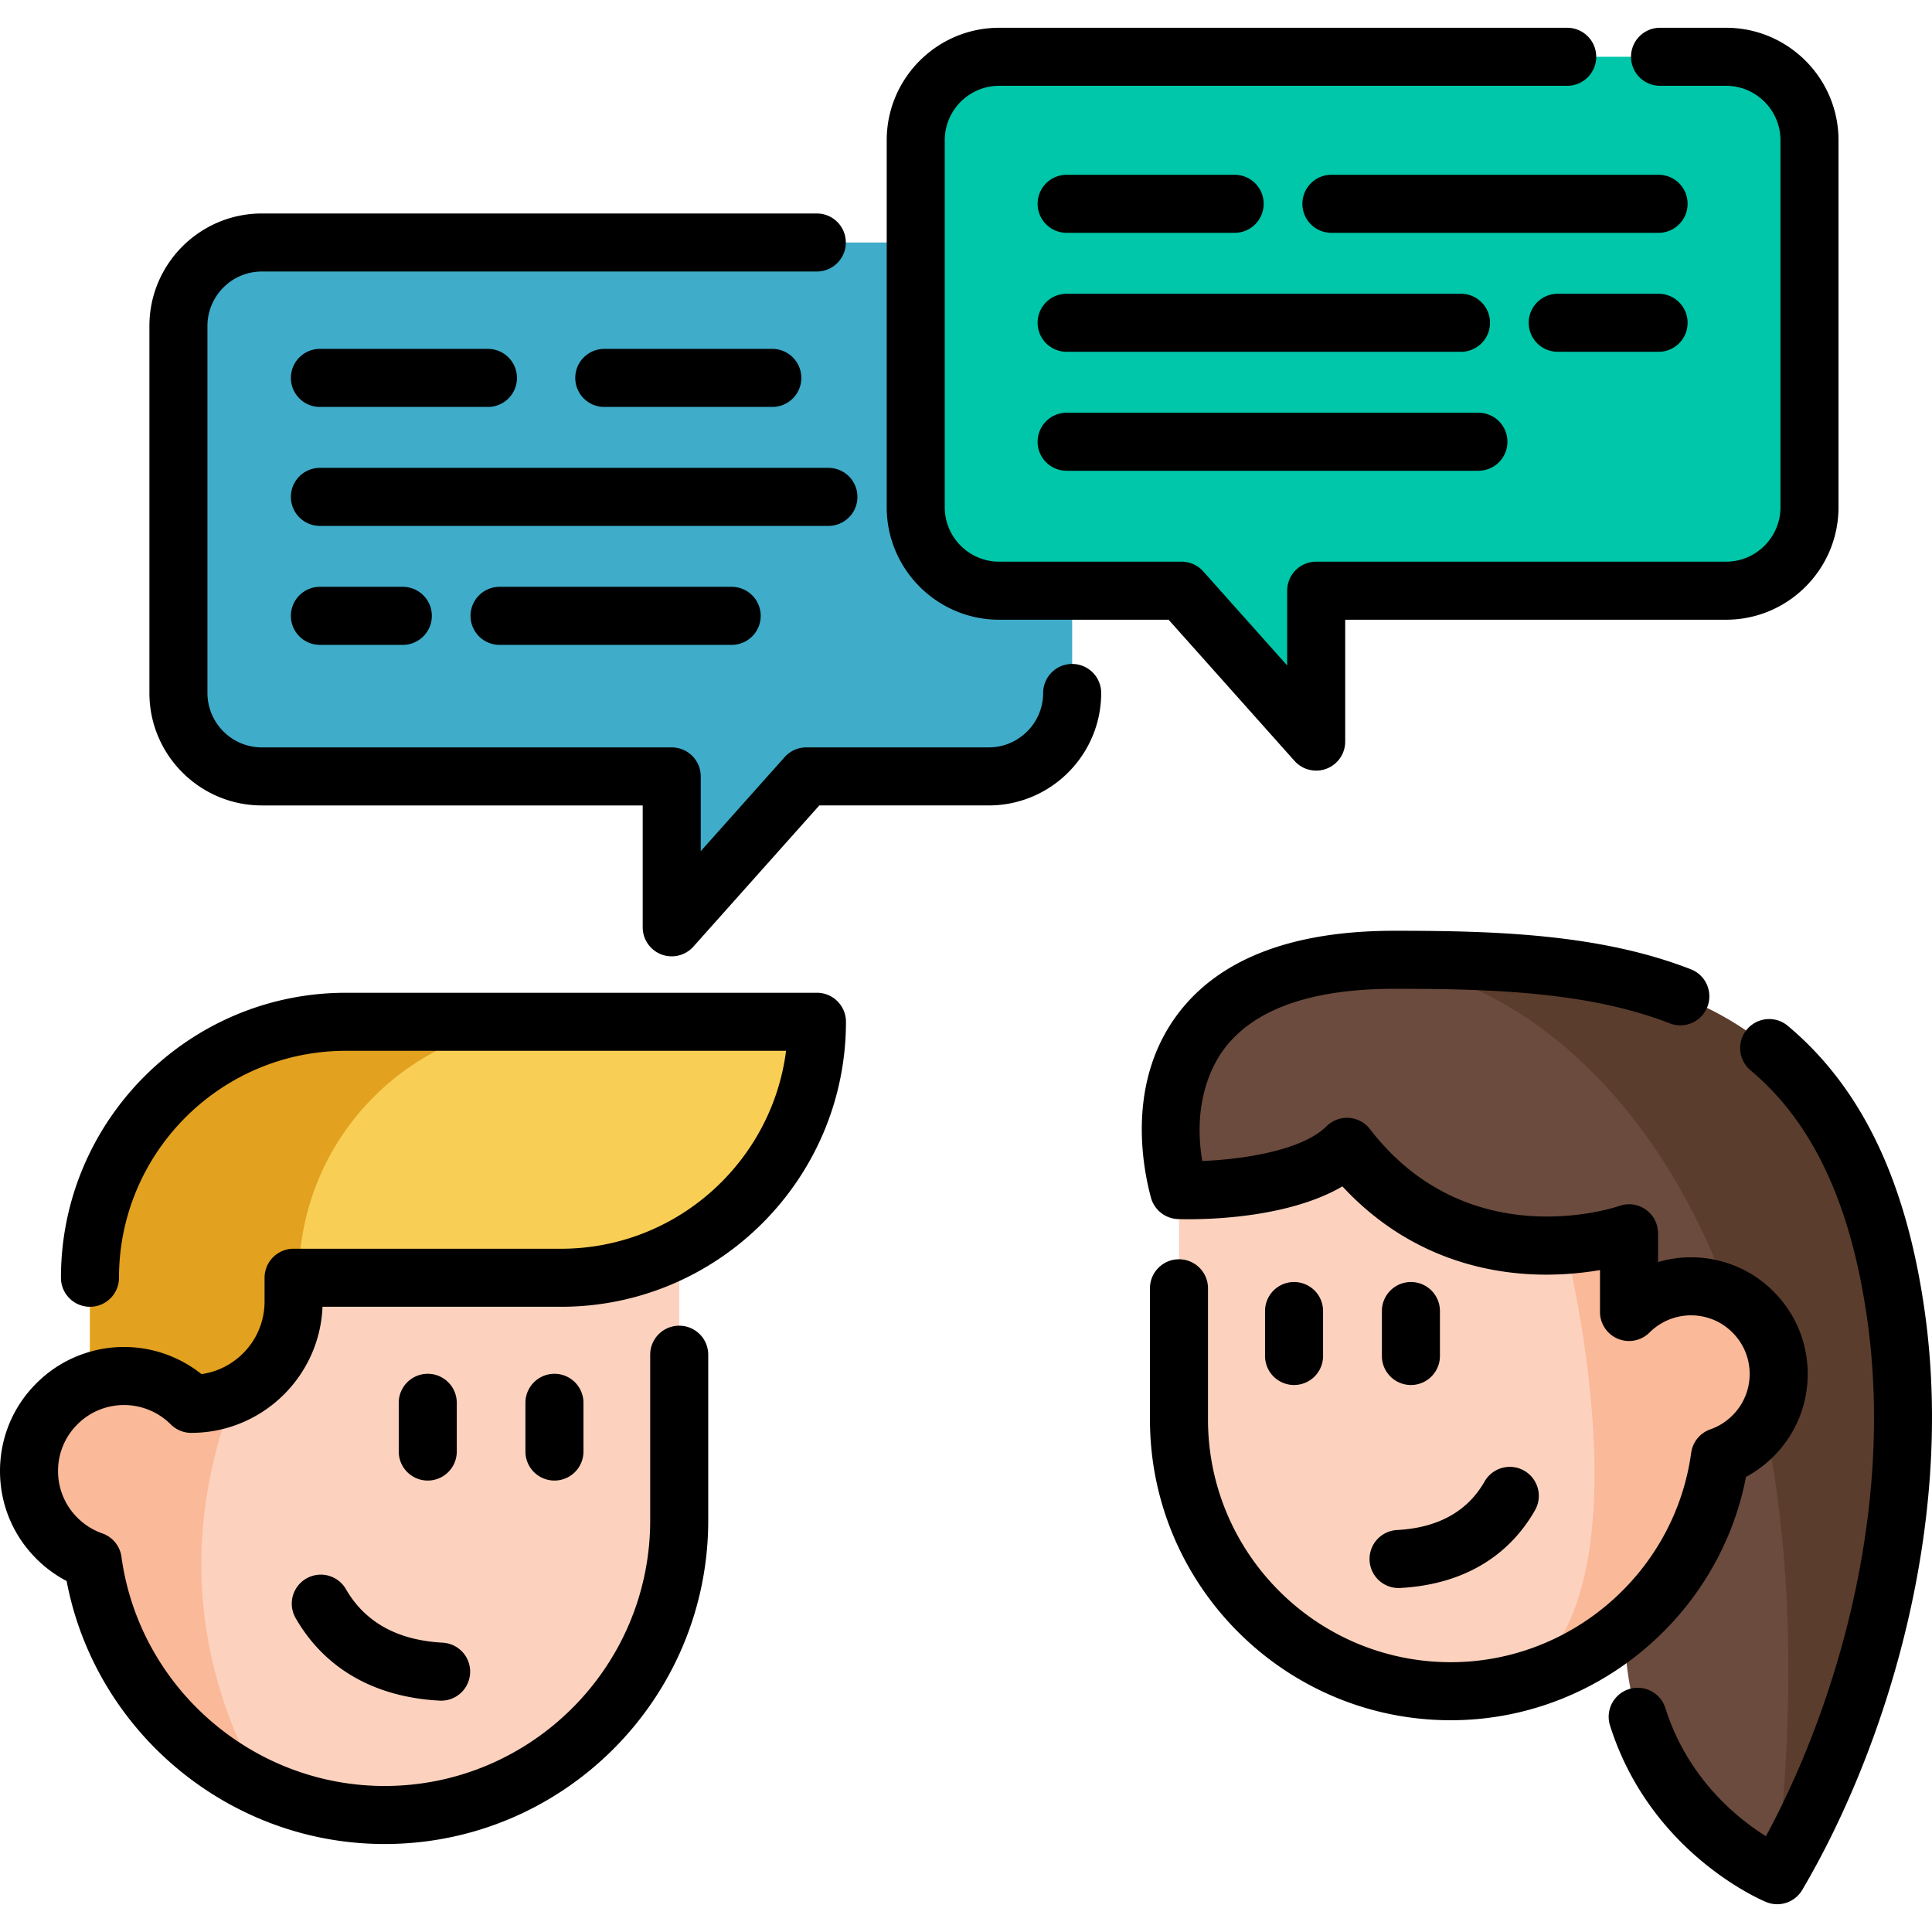 <svg xmlns="http://www.w3.org/2000/svg" viewBox="0 0 512 512" xml:space="preserve"><path style="fill:#fcd2be" d="M179.998 308.847v94.071c0 43.111-34.963 78.074-78.087 78.074-11.551 0-22.506-2.509-32.367-7.005v-.012c-23.86-10.88-41.285-33.423-44.974-60.351a25.2 25.2 0 0 1-9.501-5.986c-9.836-9.824-9.836-25.772 0-35.597 9.824-9.85 25.784-9.85 35.622 0l6.558-37.596 4.472-25.599z"/><path style="fill:#fab998" d="M69.543 473.976c-23.86-10.88-41.285-33.423-44.974-60.351a25.2 25.2 0 0 1-9.501-5.986c-9.836-9.824-9.836-25.772 0-35.597 9.824-9.85 25.784-9.85 35.622 0l6.558-37.596 20.556 4.173c-8.645 14.942-45.149 69.48-8.261 135.357"/><path style="fill:#f9ce55" d="M216.501 270.779c0 37.472-30.38 67.84-67.84 67.84H77.803v6.297c0 14.979-12.147 27.114-27.126 27.114-7.254-7.254-17.848-9.154-26.84-5.701v-27.71c0-37.46 30.38-67.84 67.84-67.84z"/><path style="fill:#e2a11e" d="M147.045 270.779H91.677c-37.46 0-67.84 30.38-67.84 67.84v27.71c8.993-3.452 19.587-1.552 26.84 5.701 14.979 0 27.126-12.134 27.126-27.114v-6.297h1.402c0-37.46 30.38-67.84 67.84-67.84"/><path style="fill:#3facc9" d="M262.02 64.264H69.399c-12.213 0-22.114 9.901-22.114 22.114v97.266c0 12.213 9.901 22.114 22.114 22.114h108.614v39.988l35.665-39.988h48.342c12.213 0 22.114-9.901 22.114-22.114V86.378c0-12.213-9.901-22.114-22.114-22.114"/><path style="fill:#00c7a9" d="M264.795 15.048h192.621c12.213 0 22.114 9.901 22.114 22.114v97.266c0 12.213-9.901 22.114-22.114 22.114H348.801v39.988l-35.665-39.988h-48.342c-12.213 0-22.114-9.901-22.114-22.114V37.163c-.001-12.213 9.9-22.115 22.115-22.115"/><path style="fill:#6b4b3d" d="M470.987 496.947s-.133-.051-.39-.164c-4.122-1.856-39.979-19.246-39.979-64.66l-118.175-116.74c-5.537-20.487-3.835-56.478 47.034-60.62q4.752-.4 10.09-.4c60.713 0 120.287 4.881 132.889 94.243 8.428 59.789-13.484 117.878-31.469 148.341"/><path style="fill:#5b3d2d" d="M470.987 496.947s-.133-.051-.39-.164c.01-.021.01-.041.01-.062 20.508-174.314-58.447-241.958-111.13-241.958q4.752-.4 10.09-.4c60.713 0 120.287 4.881 132.889 94.243 8.428 59.789-13.484 117.878-31.469 148.341"/><path style="fill:#fcd2be" d="M464.559 380.532a23.3 23.3 0 0 1-8.764 5.522c-4.033 29.442-25.856 53.201-54.277 60.097a71.6 71.6 0 0 1-17.058 2.039c-39.774 0-72.023-32.248-72.023-72.011v-60.796s31.927 1.145 44.529-11.456c18.295 23.748 42.066 27.059 57.829 26.027v-.011c10.093-.664 16.908-3.105 16.908-3.105V347.7l.011-.011c6.691-6.691 16.462-8.443 24.756-5.258a23.05 23.05 0 0 1 8.088 5.269c9.074 9.061 9.074 23.77.001 32.832"/><path style="fill:#fab998" d="M464.559 380.532a23.3 23.3 0 0 1-8.764 5.522c-4.033 29.442-25.856 53.201-54.277 60.097 37.403-20.518 13.599-114.924 13.278-116.197v-.011c10.093-.664 16.908-3.105 16.908-3.105v20.861l.011-.011c6.691-6.691 16.462-8.443 24.756-5.258a23.05 23.05 0 0 1 8.088 5.269c9.073 9.062 9.073 23.771 0 32.833"/><path d="M121.049 384.674v-12.915a7.69 7.69 0 0 0-15.38 0v12.915a7.69 7.69 0 0 0 15.38 0m18.195-12.915v12.915a7.69 7.69 0 0 0 15.38 0v-12.915a7.69 7.69 0 0 0-15.38 0m-47.62 49.293a7.692 7.692 0 0 0-13.355 7.631c7.696 13.469 20.916 21.079 38.228 22.003q.209.01.416.011a7.69 7.69 0 0 0 .404-15.369c-12.002-.641-20.647-5.444-25.693-14.276"/><path d="M216.497 263.094H91.678c-41.645 0-75.526 33.881-75.526 75.526a7.69 7.69 0 0 0 15.38 0c0-33.164 26.981-60.146 60.146-60.146h116.64c-3.788 29.545-29.097 52.455-59.656 52.455h-70.86a7.69 7.69 0 0 0-7.69 7.69v6.294c0 9.794-7.285 17.92-16.722 19.241-9.038-7.221-21.344-9.215-32.294-5.011-4.296 1.639-8.154 4.149-11.462 7.458C3.421 372.805 0 381.059 0 389.84s3.421 17.036 9.63 23.237a32.8 32.8 0 0 0 8.026 5.91c7.6 40.029 43.072 69.696 84.255 69.696 47.298 0 85.777-38.473 85.777-85.765v-43.906a7.69 7.69 0 0 0-15.38 0v43.906c0 38.811-31.58 70.384-70.396 70.384-35.003 0-64.977-26.104-69.723-60.722a7.69 7.69 0 0 0-5.07-6.212 17.5 17.5 0 0 1-6.616-4.172 17.35 17.35 0 0 1-5.122-12.357 17.35 17.35 0 0 1 5.125-12.36c1.771-1.77 3.813-3.105 6.088-3.972a17.52 17.52 0 0 1 18.61 3.924 7.7 7.7 0 0 0 5.852 2.29c18.557-.195 33.681-14.984 34.411-33.411h63.196c41.645 0 75.526-33.881 75.526-75.526a7.69 7.69 0 0 0-7.692-7.69m67.637-87.14a7.69 7.69 0 0 0-7.69 7.69c0 7.953-6.471 14.424-14.424 14.424h-48.341a7.7 7.7 0 0 0-5.739 2.572l-22.235 24.93v-19.811a7.69 7.69 0 0 0-7.69-7.69H69.399c-7.954 0-14.424-6.471-14.424-14.424V86.378c0-7.954 6.471-14.424 14.424-14.424h147.064a7.69 7.69 0 0 0 0-15.38H69.399c-16.435 0-29.805 13.371-29.805 29.805v97.266c0 16.434 13.371 29.805 29.805 29.805h100.924v32.297a7.69 7.69 0 0 0 13.431 5.118l33.371-37.416h44.896c16.434 0 29.805-13.371 29.805-29.805a7.69 7.69 0 0 0-7.692-7.69"/><path d="M264.794 164.233h44.896l33.371 37.416a7.695 7.695 0 0 0 8.479 2.068 7.69 7.69 0 0 0 4.952-7.186v-32.297h100.925c16.434 0 29.805-13.371 29.805-29.805V37.163c0-16.435-13.371-29.805-29.805-29.805H439.93c-4.248 0-7.69 3.443-7.69 7.69s3.442 7.69 7.69 7.69h17.486c7.954 0 14.424 6.471 14.424 14.424v97.266c0 7.953-6.471 14.424-14.424 14.424H348.801a7.69 7.69 0 0 0-7.69 7.69v19.811l-22.235-24.93a7.7 7.7 0 0 0-5.74-2.572h-48.341c-7.954 0-14.424-6.471-14.424-14.424V37.163c0-7.954 6.47-14.424 14.424-14.424h150.528c4.248 0 7.69-3.443 7.69-7.69s-3.442-7.69-7.69-7.69H264.794c-16.434 0-29.805 13.371-29.805 29.805v97.266c0 16.433 13.371 29.803 29.805 29.803"/><path d="M439.543 46.32h-86.709c-4.248 0-7.69 3.443-7.69 7.69s3.442 7.69 7.69 7.69h86.709c4.248 0 7.69-3.443 7.69-7.69s-3.442-7.69-7.69-7.69M282.668 61.701h44.53c4.248 0 7.69-3.443 7.69-7.69s-3.442-7.69-7.69-7.69h-44.53c-4.248 0-7.69 3.443-7.69 7.69s3.442 7.69 7.69 7.69m156.875 16.148h-26.727c-4.248 0-7.69 3.443-7.69 7.69s3.442 7.69 7.69 7.69h26.727c4.248 0 7.69-3.443 7.69-7.69s-3.442-7.69-7.69-7.69M282.668 93.23H387.18c4.248 0 7.69-3.443 7.69-7.69s-3.442-7.69-7.69-7.69H282.668c-4.248 0-7.69 3.443-7.69 7.69s3.442 7.69 7.69 7.69m0 31.528h109.126c4.248 0 7.69-3.443 7.69-7.69s-3.442-7.69-7.69-7.69H282.668c-4.248 0-7.69 3.443-7.69 7.69s3.442 7.69 7.69 7.69M84.778 107.84h44.53a7.69 7.69 0 0 0 0-15.38h-44.53a7.69 7.69 0 0 0 0 15.38m119.892 0a7.69 7.69 0 0 0 0-15.38h-44.53a7.69 7.69 0 0 0 0 15.38zM84.778 123.988a7.69 7.69 0 0 0 0 15.38h134.76a7.69 7.69 0 0 0 0-15.38zm47.609 31.529a7.69 7.69 0 0 0 0 15.38h61.518a7.69 7.69 0 0 0 0-15.38zm-47.609 0a7.69 7.69 0 0 0 0 15.38h21.972a7.69 7.69 0 0 0 0-15.38zM381.597 359.35v-11.912c0-4.247-3.442-7.69-7.69-7.69s-7.69 3.443-7.69 7.69v11.912c0 4.247 3.442 7.69 7.69 7.69s7.69-3.443 7.69-7.69m-30.969 0v-11.912a7.69 7.69 0 0 0-7.69-7.69 7.69 7.69 0 0 0-7.69 7.69v11.912a7.69 7.69 0 0 0 7.69 7.69 7.69 7.69 0 0 0 7.69-7.69m12.326 54.214a7.69 7.69 0 0 0 8.089 7.269c16.179-.864 28.54-7.986 35.745-20.594a7.69 7.69 0 0 0-13.354-7.631c-4.548 7.958-12.357 12.287-23.213 12.866a7.69 7.69 0 0 0-7.267 8.09m147.116-66.033c-4.874-34.556-16.743-59.31-36.287-75.674a7.69 7.69 0 0 0-10.832.96 7.69 7.69 0 0 0 .96 10.833c16.494 13.811 26.612 35.409 30.93 66.029 7.226 51.239-8.533 103.064-26.853 136.942-7.683-4.821-20.789-15.398-26.658-34.001a7.69 7.69 0 0 0-14.667 4.628c10.666 33.814 40.143 46.298 41.392 46.813a7.69 7.69 0 0 0 9.552-3.202c21.105-35.749 40.716-94.803 32.463-153.328"/><path d="M462.71 391.393a30.9 30.9 0 0 0 7.288-5.421c5.843-5.834 9.061-13.598 9.061-21.857s-3.219-16.022-9.058-21.855c-3.116-3.116-6.745-5.477-10.769-7.011a30.93 30.93 0 0 0-19.834-.788v-7.626a7.693 7.693 0 0 0-10.286-7.241c-.394.142-39.788 13.753-66.055-20.363a7.7 7.7 0 0 0-5.597-2.983 7.72 7.72 0 0 0-5.934 2.236c-6.24 6.239-21.605 8.764-32.915 9.184-2.716-16.25 3.106-26.173 5.973-29.918 7.98-10.422 23.113-15.706 44.979-15.706 25.064 0 51.351.711 73.051 9.199a7.692 7.692 0 0 0 5.604-14.325c-24.194-9.463-52.122-10.255-78.655-10.255-26.906 0-46.148 7.313-57.191 21.737-13.738 17.944-9.721 40.234-7.357 48.983a7.69 7.69 0 0 0 7.149 5.68c3.126.112 27.639.664 43.591-8.659 16.341 17.65 35.561 22.463 49.383 23.259 7.331.42 13.864-.225 18.877-1.079v11.112a7.69 7.69 0 0 0 4.832 7.132 7.7 7.7 0 0 0 8.319-1.716 15.57 15.57 0 0 1 16.567-3.499c2.003.764 3.816 1.948 5.393 3.525a15.4 15.4 0 0 1 4.55 10.976 15.4 15.4 0 0 1-4.553 10.978 15.5 15.5 0 0 1-5.874 3.704 7.69 7.69 0 0 0-5.07 6.212c-4.336 31.635-31.727 55.49-63.716 55.49-35.473 0-64.332-28.854-64.332-64.321V341.41c0-4.247-3.442-7.69-7.69-7.69s-7.69 3.443-7.69 7.69v34.769c0 43.948 35.759 79.702 79.713 79.702 38.177-.001 71.07-27.431 78.246-64.488"/></svg>